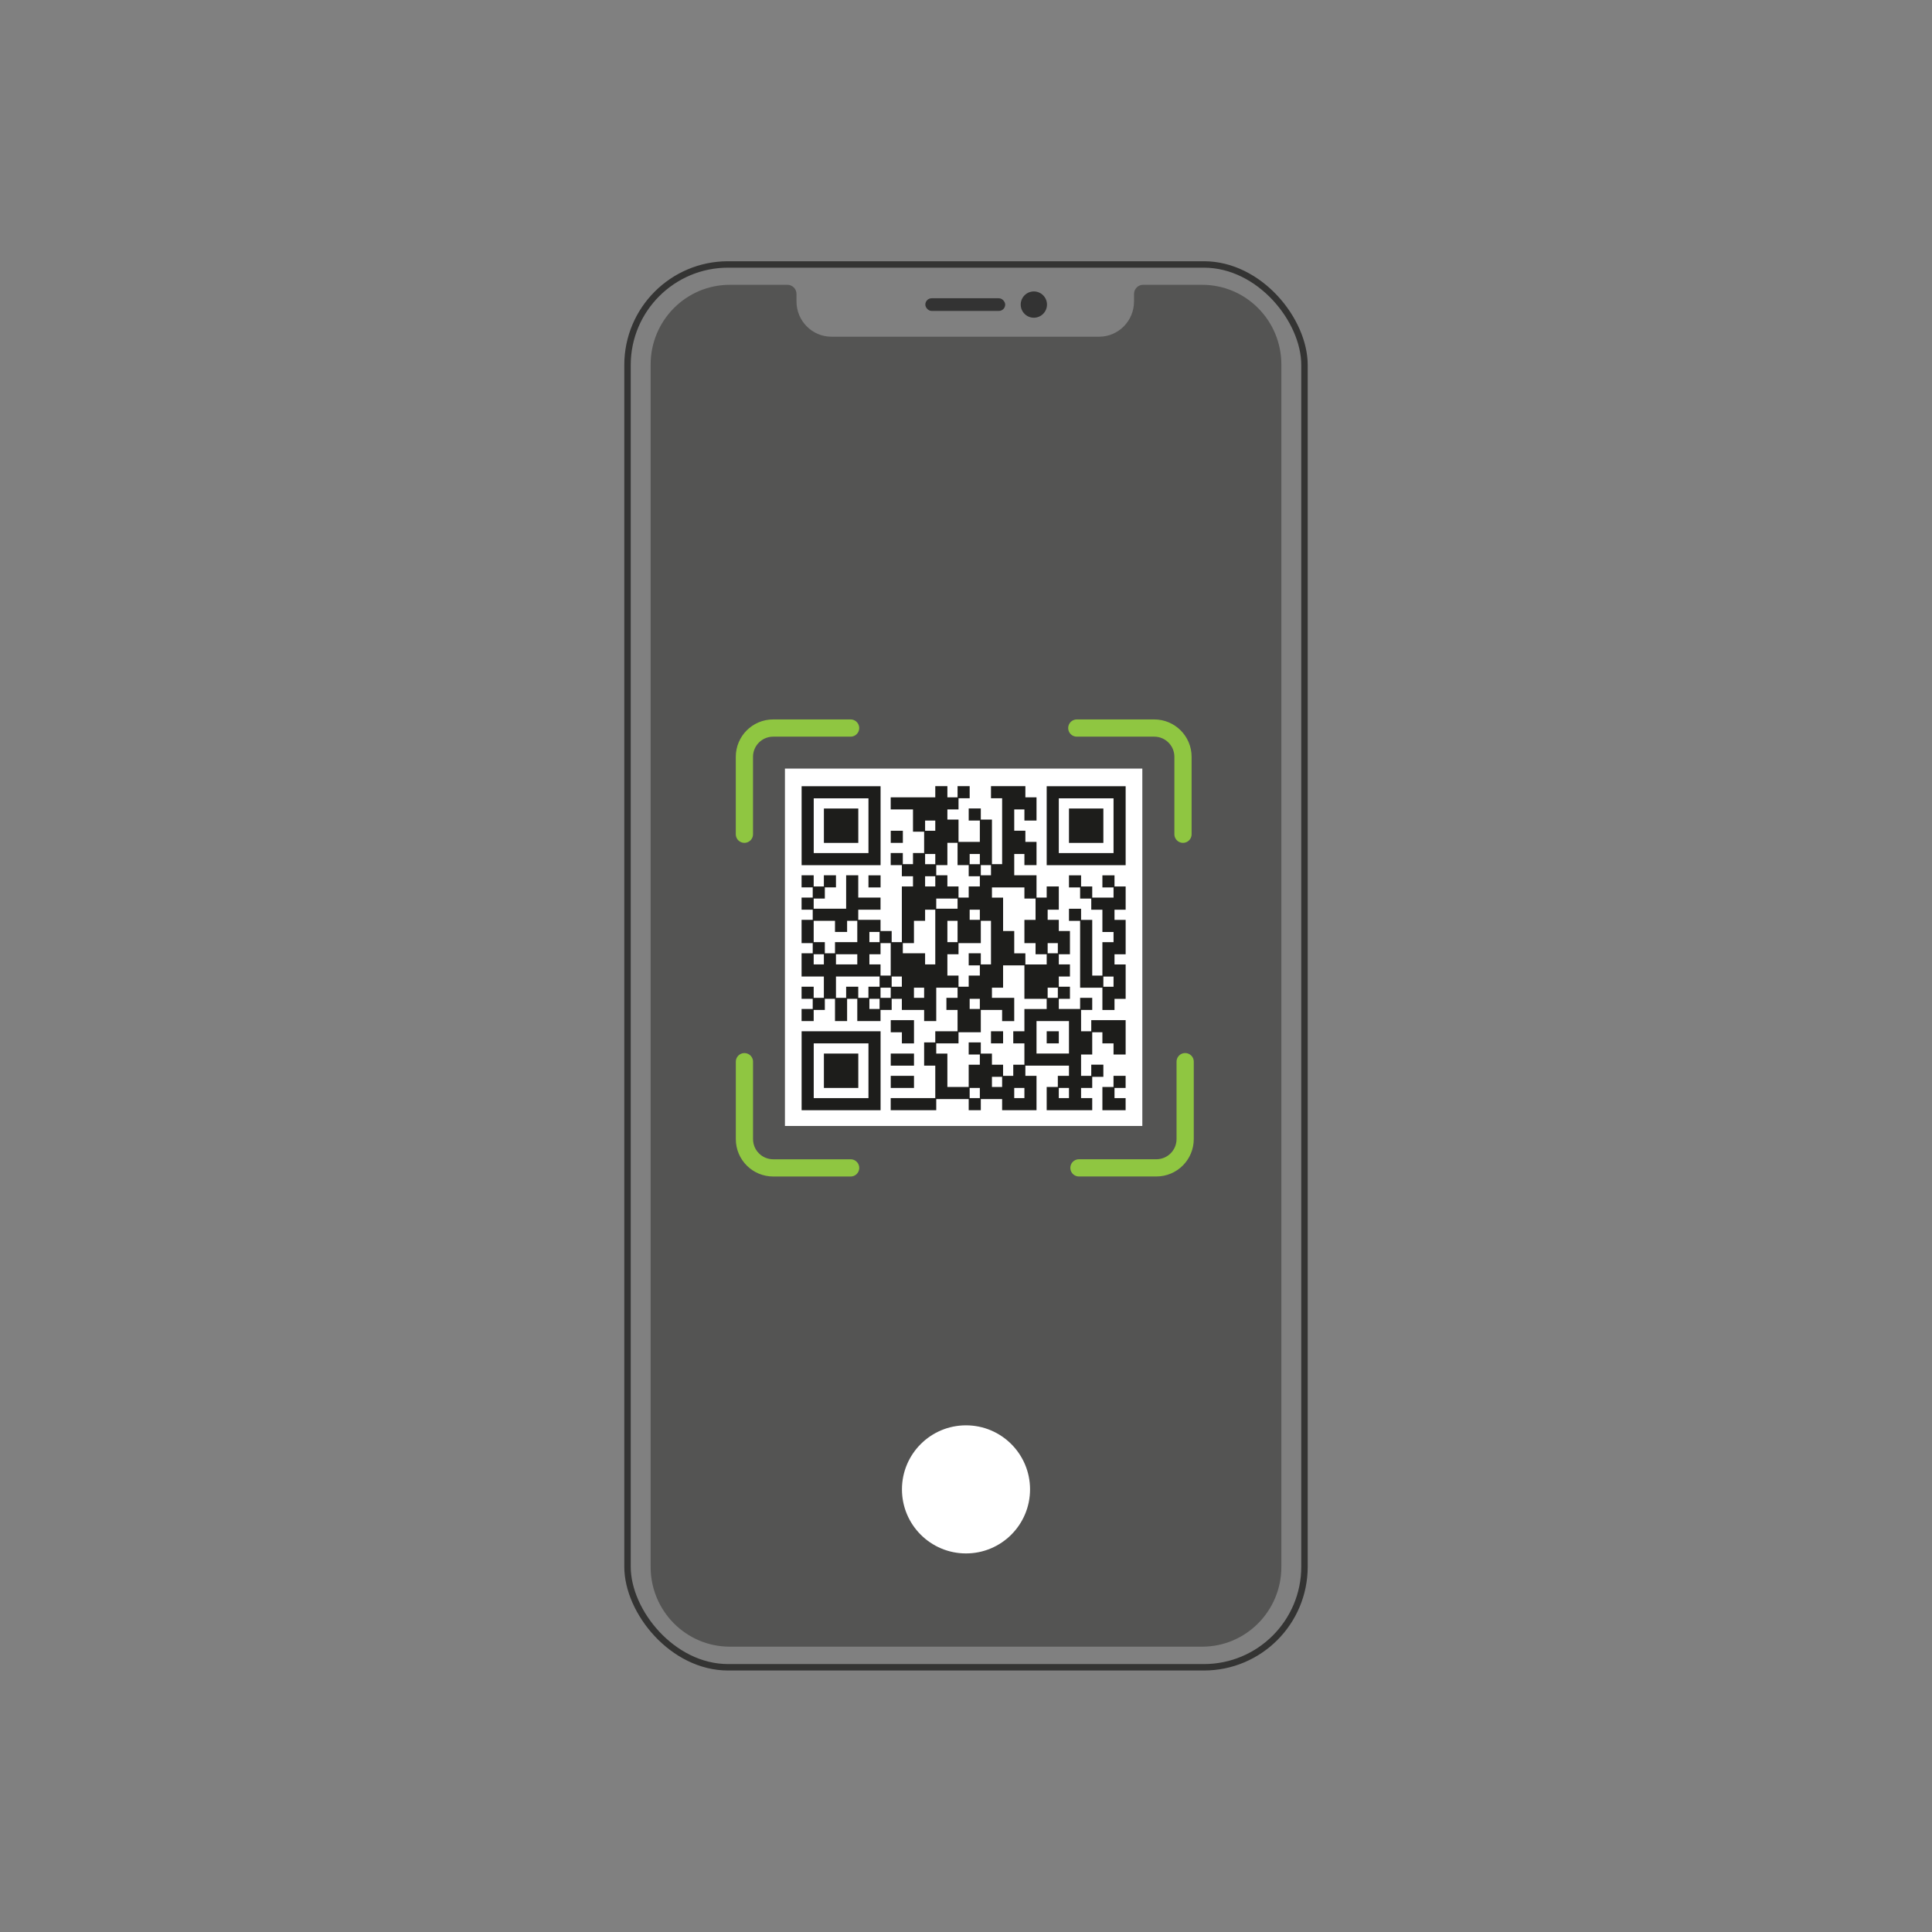 <?xml version="1.0" encoding="UTF-8"?><svg id="a" xmlns="http://www.w3.org/2000/svg" viewBox="0 0 600 600"><rect x="0" y="0" width="600" height="600" fill="#808080" stroke="none"/><defs><style>.b{fill:#fff;}.c{fill:#333;}.d{fill:#1d1d1b;}.e{fill:#545453;}.f{stroke:#8fc641;stroke-miterlimit:10;stroke-width:5.35px;}.f,.g{fill:none;stroke-linecap:round;}.g{stroke:#343433;stroke-linejoin:round;stroke-width:2px;}</style></defs><g><rect class="g" x="194.88" y="82.13" width="210.24" height="435.66" rx="31.23" ry="31.23"/><path class="e" d="M373.35,88.45h-18.35c-1.56,0-2.82,1.27-2.82,2.85v2.32c0,6.05-4.86,10.95-10.87,10.95h-83.08c-6,0-10.87-4.9-10.87-10.95v-2.32c0-1.57-1.26-2.85-2.82-2.85h-17.89c-13.58,0-24.59,11.09-24.59,24.77V486.62c0,13.68,11.01,24.77,24.59,24.77h146.7c13.58,0,24.59-11.09,24.59-24.77V113.22c0-13.68-11.01-24.77-24.59-24.77Z"/><circle class="c" cx="321.07" cy="94.59" r="4.08"/><rect class="c" x="287.37" y="92.63" width="24.8" height="3.93" rx="1.96" ry="1.96"/></g><g><rect class="b" x="243.77" y="238.69" width="110.99" height="110.99"/><g><polygon class="d" points="262.79 261.77 263.09 261.77 266.55 261.77 266.55 251.09 263.09 251.09 262.79 251.09 255.87 251.09 255.87 261.77 262.79 261.77"/><path class="d" d="M252.71,268.69h20.76v-24.52h-24.52v24.52h3.76Zm10.08-20.76h6.92v17h-17v-17h10.08Z"/><polygon class="d" points="266.55 337.87 266.55 327.19 263.09 327.19 262.79 327.19 255.87 327.19 255.87 337.87 262.79 337.87 263.09 337.87 266.55 337.87"/><path class="d" d="M262.79,320.27h-13.84v24.52h24.52v-24.52h-10.68Zm-10.08,20.76v-17h17v17h-17Z"/><rect class="d" x="269.71" y="271.84" width="3.76" height="3.76"/><rect class="d" x="276.63" y="258" width="3.76" height="3.76"/><polygon class="d" points="276.63 330.95 280.09 330.95 280.39 330.95 283.85 330.95 283.85 327.19 280.39 327.19 280.09 327.19 276.63 327.19 276.63 330.95"/><polygon class="d" points="276.63 337.87 280.09 337.87 280.39 337.87 283.85 337.87 283.85 334.11 280.39 334.11 280.09 334.11 276.63 334.11 276.63 337.87"/><polygon class="d" points="283.85 324.04 283.85 316.82 280.39 316.82 280.09 316.82 276.63 316.82 276.63 320.58 280.09 320.58 280.09 324.04 283.85 324.04"/><rect class="d" x="307.76" y="320.27" width="3.76" height="3.76"/><rect class="d" x="325.06" y="320.27" width="3.76" height="3.76"/><polygon class="d" points="342.66 261.77 342.66 251.09 339.2 251.09 338.9 251.09 331.98 251.09 331.98 261.77 338.9 261.77 339.2 261.77 342.66 261.77"/><path class="d" d="M346.12,271.84h-3.76v3.76h3.46v3.16h-6.62v-3.46h-3.46v-3.46h-3.76v3.76h3.46v3.46h3.46v3.46h3.46v6.92h3.46v3.16h-3.46v10.38h-3.16v-17.3h-3.46v-3.46h-3.76v3.76h3.46v20.76h6.92v6.92h3.76v-3.46h3.46v-10.68h-3.46v-3.16h3.46v-10.68h-3.46v-3.16h3.46v-7.22h-3.46v-3.46Zm-.3,31.44v3.16h-3.16v-3.16h3.16Z"/><path class="d" d="M338.9,320.27h-3.16v-6.62h3.46v-3.76h-3.76v3.46h-6.62v-3.16h3.46v-3.76h-3.46v-3.16h3.46v-3.76h-3.46v-3.16h3.46v-7.22h-3.46v-3.46h-3.46v-3.16h3.46v-7.22h-3.76v3.46h-3.16v-6.92h-6.92v-6.62h3.16v3.46h3.76v-7.22h-3.46v-3.46h-3.46v-6.62h3.16v3.46h3.76v-7.22h-3.46v-3.46h-10.68v3.76h3.46v20.46h-3.16v-13.84h-3.46v-3.46h-3.76v3.76h3.46v6.62h-6.62v-6.92h-3.46v-3.16h3.46v-3.46h3.46v-3.76h-3.76v3.46h-3.16v-3.46h-3.76v3.46h-13.84v3.76h6.92v6.92h3.46v6.62h-3.46v3.46h-3.16v-3.46h-3.76v3.76h3.46v3.46h3.46v3.16h-3.46v17.3h-3.16v-3.46h-3.46v-3.46h-6.92v-3.16h6.92v-3.76h-6.92v-6.92h-3.76v10.38h-10.08v-3.16h3.46v-3.46h3.46v-3.76h-3.76v3.46h-3.16v-3.46h-3.76v3.76h3.46v3.16h-3.46v3.76h3.46v3.16h-3.46v7.22h3.46v3.16h-3.46v7.22h6.92v6.62h-3.16v-3.46h-3.76v3.76h3.46v3.16h-3.46v3.76h3.76v-3.46h3.46v-3.46h3.16v6.92h3.76v-6.92h3.16v6.92h7.22v-3.46h3.46v-3.46h3.16v3.46h6.92v3.46h3.76v-10.38h6.62v3.16h-3.46v3.76h3.46v6.62h-6.92v3.46h-3.46v7.22h3.46v10.08h-13.84v3.76h14.14v-3.46h10.08v3.46h3.76v-3.46h6.62v3.46h10.68v-10.68h-3.46v-3.16h13.54v3.16h-3.46v3.46h-3.46v7.22h14.14v-3.76h-3.46v-3.16h3.46v-3.46h3.46v-3.76h-3.76v3.46h-3.16v-6.62h3.46v-6.92h3.16v3.46h3.46v3.46h3.76v-10.68h-10.68v3.46Zm-10.38-24.22h-3.16v-3.16h3.16v3.16Zm0,10.68v3.16h-3.16v-3.16h3.16Zm-17-31.13h6.62v3.46h3.46v6.62h-3.46v7.22h3.46v3.46h3.46v3.16h-6.62v-3.46h-3.46v-6.92h-3.46v-10.38h-3.46v-3.16h3.46Zm-24.22-10.38h3.16v3.16h-3.16v-3.16Zm6.92,27.37v-6.62h3.16v6.62h-3.16Zm-3.76-17.3h-3.16v-3.16h3.16v3.16Zm10.68,10.38v-3.16h3.16v3.16h-3.16Zm6.62-13.84h-3.16v-3.16h3.16v3.16Zm-3.46,.3v3.16h-3.46v3.46h-3.16v-3.46h-3.46v-3.46h-3.46v-3.16h3.46v-6.92h3.16v6.92h3.46v3.46h3.46Zm-13.54,6.92h6.62v3.16h-6.62v-3.16Zm3.46,17.3h3.46v-3.46h6.92v-6.92h3.16v13.54h-3.16v-3.46h-3.76v3.76h3.46v3.16h-3.46v3.46h-3.16v-3.46h-3.46v-6.62Zm6.92,13.84h3.16v3.16h-3.16v-3.16Zm3.16-44.97v3.16h-3.16v-3.16h3.16Zm-13.84-7.22h-3.16v-3.16h3.16v3.16Zm-13.84,44.97h-3.16v-3.46h-3.46v-3.16h3.46v-3.46h3.16v10.08Zm-3.16,3.76h3.16v3.16h-3.16v-3.16Zm-.3-14.14h-3.16v-3.16h3.16v3.16Zm-10.08,3.76h3.16v3.16h-6.62v-3.16h3.46Zm-10.38-10.38h6.62v3.46h3.76v-3.46h3.16v6.62h-6.92v3.46h-3.16v-3.46h-3.46v-6.62Zm0,10.38h3.16v3.16h-3.16v-3.16Zm6.92,13.54v-6.62h13.54v3.16h-3.46v3.46h-3.16v-3.46h-3.76v3.46h-3.16Zm10.38,3.46v-3.16h3.16v3.16h-3.16Zm6.92-6.92v-3.16h3.16v3.16h-3.16Zm10.08,.3v3.16h-3.16v-3.16h3.16Zm.3-7.22v-3.46h-6.92v-3.16h3.46v-6.92h3.46v-3.46h3.16v16.99h-3.16Zm3.46,24.52h6.92v-3.46h6.92v-6.92h6.62v3.46h3.76v-7.22h-6.92v-3.16h3.46v-6.92h6.62v10.38h6.92v3.16h-6.92v6.92h-3.46v3.76h3.46v6.62h-3.46v3.46h-3.16v-3.46h-3.46v-3.46h-3.46v-3.46h-3.76v3.76h3.46v3.16h-3.46v6.92h-6.62v-10.38h-3.46v-3.16Zm24.22,17v-3.16h3.16v3.16h-3.16Zm-13.84-3.16h3.16v3.16h-3.16v-3.16Zm6.92-.3v-3.16h3.16v3.16h-3.16Zm13.84-10.38v-10.08h10.08v10.08h-10.08Zm6.92,13.84v-3.16h3.16v3.16h-3.16Z"/><path class="d" d="M339.2,244.17h-14.14v24.52h24.52v-24.52h-10.38Zm-6.92,20.76h-3.46v-17h17v17h-13.54Z"/><polygon class="d" points="345.81 337.57 342.36 337.57 342.36 344.79 345.97 344.79 349.57 344.79 349.57 341.03 346.12 341.03 346.12 337.87 349.57 337.87 349.57 334.11 345.81 334.11 345.81 337.57"/></g></g><path class="f" d="M334.41,226.1h24.04c4.94,0,8.94,4,8.94,8.94v24.04"/><path class="f" d="M231.18,259.08v-24.04c0-4.94,4-8.94,8.94-8.94h24.04"/><path class="f" d="M264.17,362.7h-24.04c-4.94,0-8.94-4-8.94-8.94v-24.04"/><path class="f" d="M368.06,329.71v24.04c0,4.94-4,8.94-8.94,8.94h-24.04"/><circle class="b" cx="300" cy="462.54" r="19.89"/></svg>